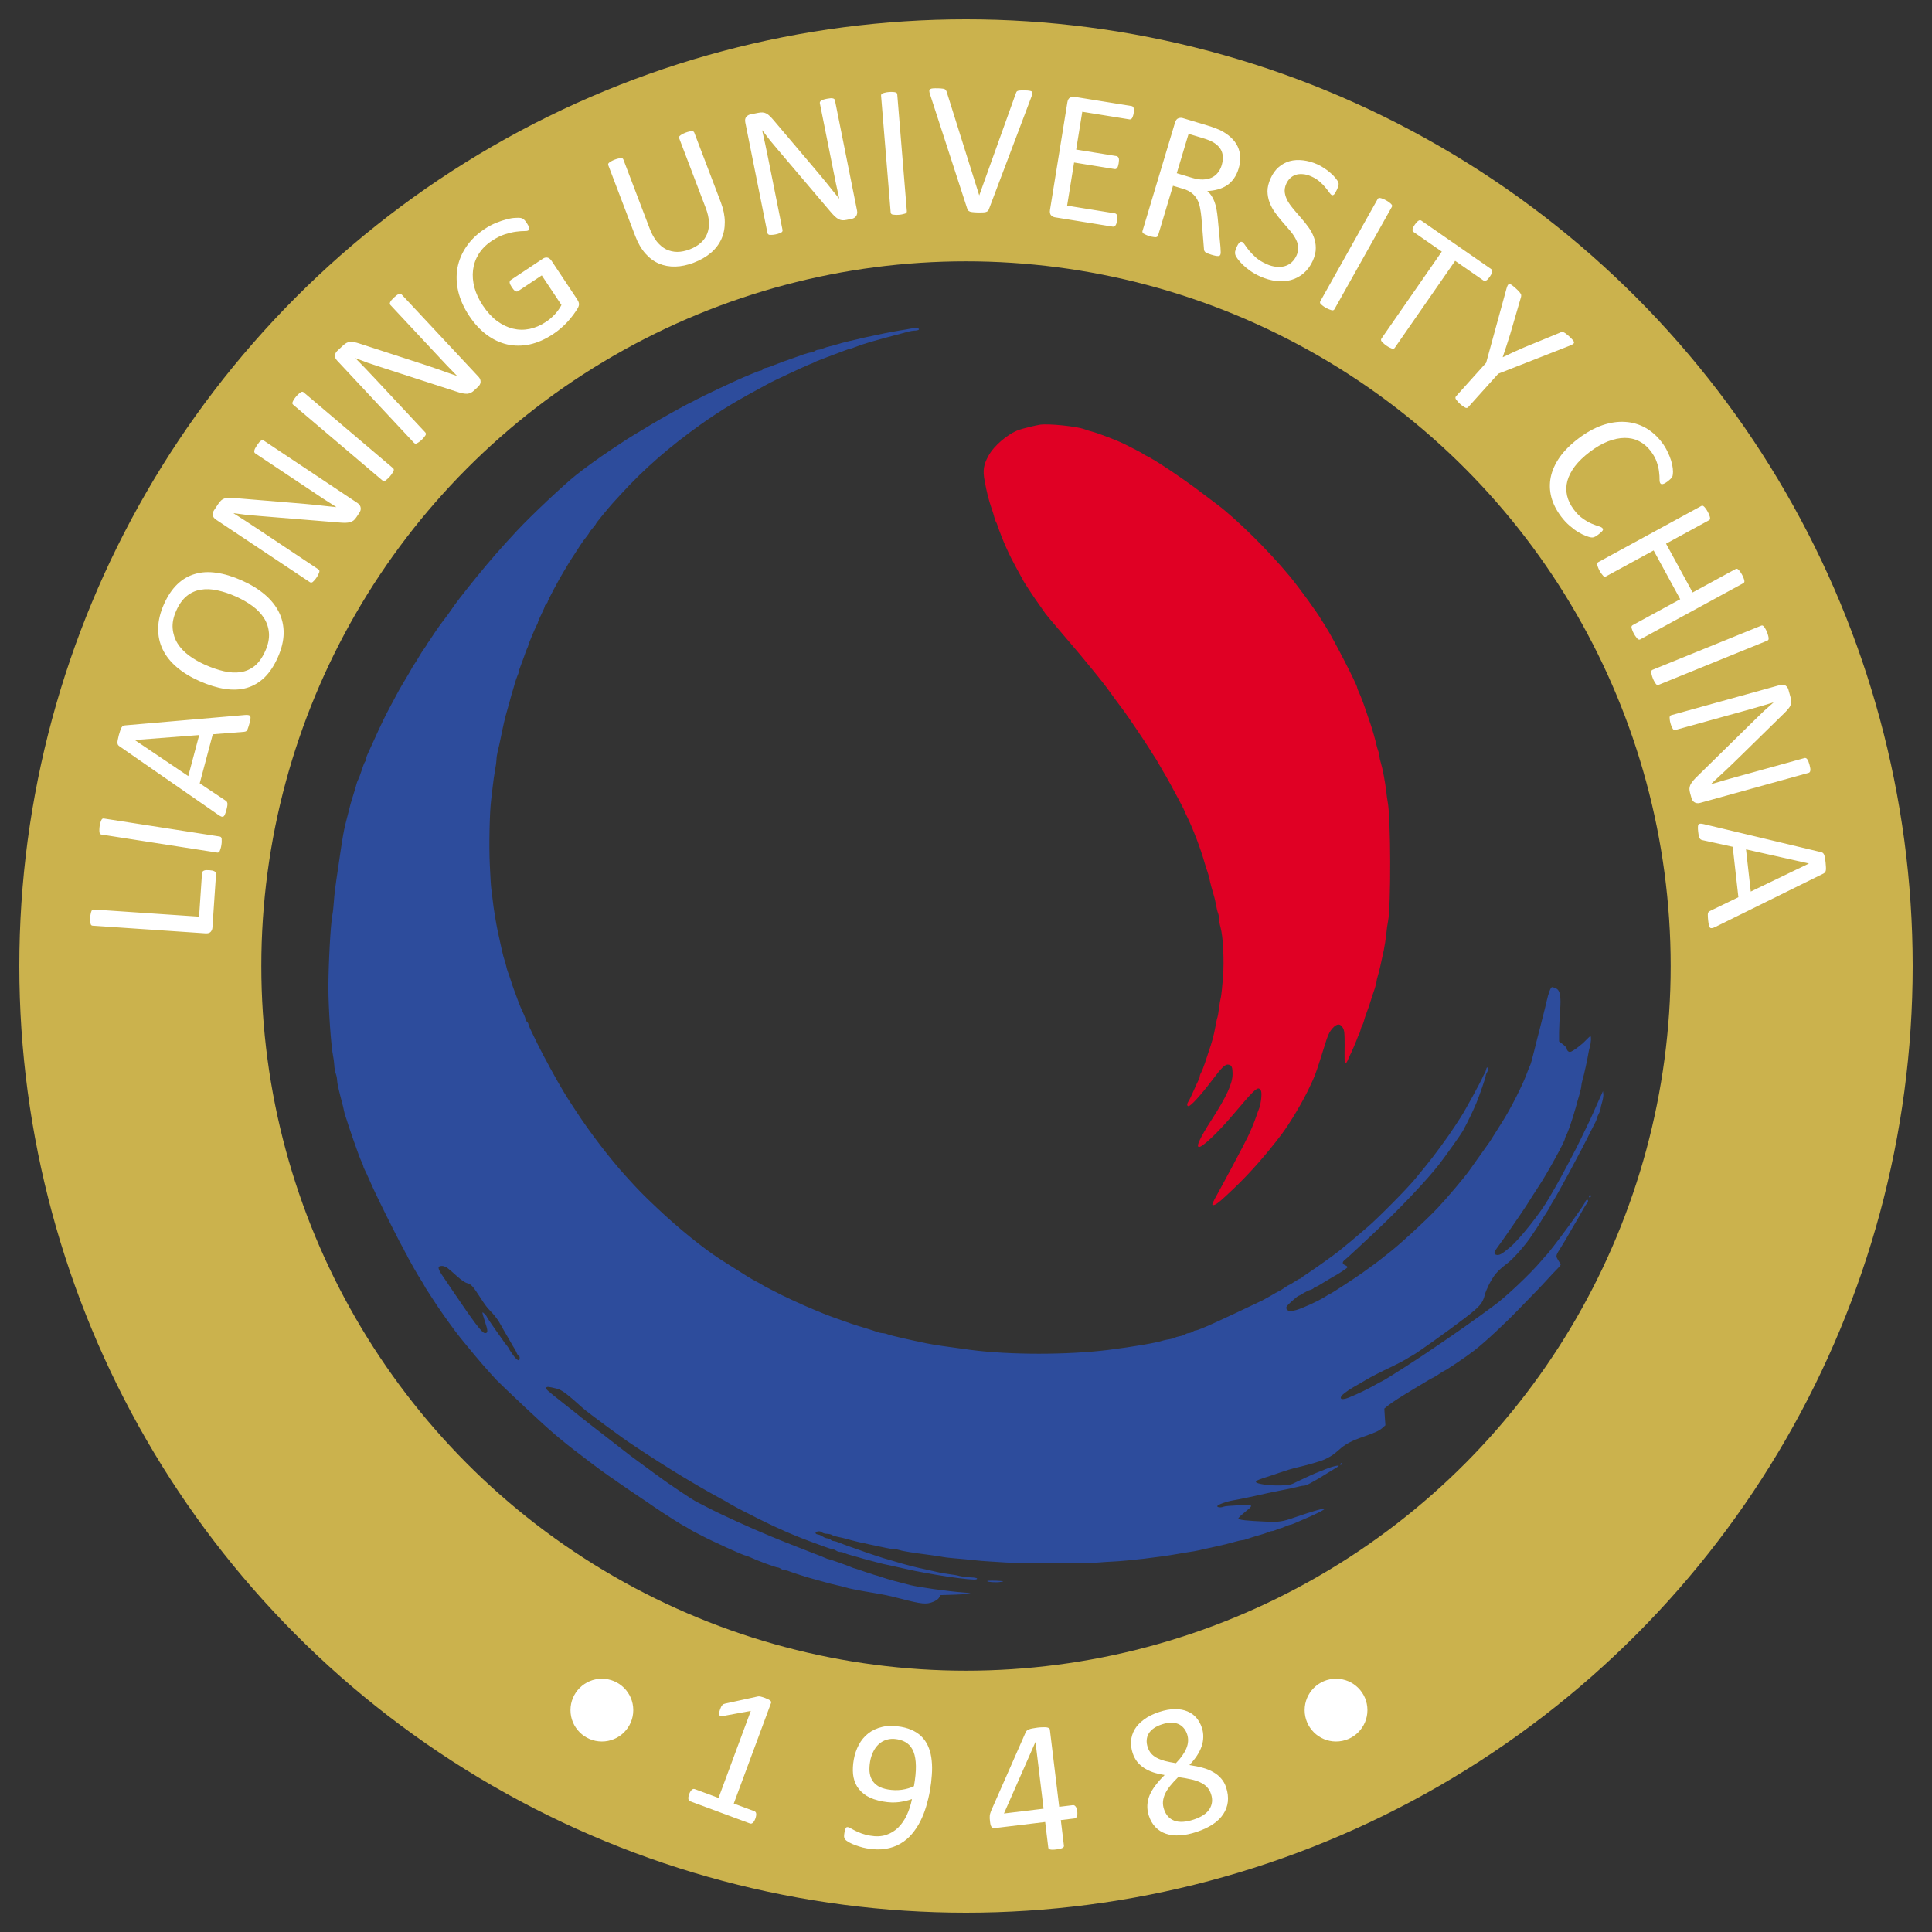 <?xml version="1.0" encoding="UTF-8" standalone="no"?>
<svg
   version="1.0"
   width="1000pt"
   height="1000pt"
   viewBox="0 0 1000 1000"
   preserveAspectRatio="xMidYMid"
   id="svg15"
   sodipodi:docname="LNU.svg"
   inkscape:version="1.4 (86a8ad7, 2024-10-11)"
   xmlns:inkscape="http://www.inkscape.org/namespaces/inkscape"
   xmlns:sodipodi="http://sodipodi.sourceforge.net/DTD/sodipodi-0.dtd"
   xmlns="http://www.w3.org/2000/svg"
   xmlns:svg="http://www.w3.org/2000/svg">
  <rect x="0" y="0" width="1000" height="1000" fill="#333333" stroke="none"/>
  <defs
     id="defs15" />
  <sodipodi:namedview
     id="namedview15"
     pagecolor="#ffffff"
     bordercolor="#000000"
     borderopacity="0.25"
     inkscape:showpageshadow="2"
     inkscape:pageopacity="0.0"
     inkscape:pagecheckerboard="0"
     inkscape:deskcolor="#d1d1d1"
     inkscape:document-units="pt"
     inkscape:zoom="0.2532683"
     inkscape:cx="641.61206"
     inkscape:cy="914.05042"
     inkscape:window-width="1366"
     inkscape:window-height="706"
     inkscape:window-x="-8"
     inkscape:window-y="-8"
     inkscape:window-maximized="1"
     inkscape:current-layer="svg15" />
  <ellipse
     style="display:inline;fill:none;fill-opacity:1;stroke:#cbb24d;stroke-width:125.259;stroke-dasharray:none;stroke-opacity:1"
     id="path16"
     cx="500"
     cy="500"
     rx="427.37"
     ry="427.371"
     sodipodi:insensitive="true" />
  <g
     id="g16"
     style="display:inline"
     transform="matrix(0.05,0,0,-0.047,6.479,972.029)"
     sodipodi:insensitive="true">
    <path
       d="m 9285,17060 c -22,-5 -69,-13 -105,-19 -174,-30 -545,-118 -645,-152 -16,-6 -48,-15 -70,-20 -22,-5 -54,-16 -72,-24 -17,-8 -40,-15 -50,-15 -11,0 -28,-7 -39,-15 -10,-8 -28,-15 -39,-15 -11,0 -44,-10 -75,-21 -30,-12 -71,-27 -90,-34 -84,-30 -186,-70 -247,-97 -23,-10 -48,-18 -56,-18 -8,0 -20,-7 -27,-15 -7,-8 -18,-15 -25,-15 -12,0 -56,-18 -185,-77 -91,-41 -411,-202 -475,-239 -33,-19 -73,-41 -90,-49 -16,-9 -37,-20 -45,-25 -8,-5 -64,-38 -125,-73 -60,-35 -158,-95 -217,-133 -59,-38 -136,-87 -170,-109 -35,-22 -97,-63 -138,-93 -41,-29 -92,-65 -113,-80 -106,-75 -263,-195 -352,-271 -129,-108 -469,-450 -610,-611 -180,-206 -270,-316 -420,-511 -140,-184 -230,-307 -264,-364 -14,-22 -45,-68 -70,-102 -25,-34 -66,-94 -91,-134 -25,-40 -55,-88 -67,-107 -13,-18 -23,-35 -23,-37 0,-2 -13,-23 -29,-47 -16,-24 -40,-63 -53,-88 -13,-25 -36,-64 -51,-87 -15,-24 -27,-45 -27,-47 0,-2 -24,-46 -53,-98 -29,-51 -65,-115 -79,-143 -64,-125 -138,-274 -158,-320 -12,-27 -25,-57 -29,-65 -4,-8 -34,-76 -65,-150 -32,-74 -64,-150 -72,-168 -8,-18 -14,-41 -14,-52 0,-10 -4,-21 -9,-24 -5,-3 -21,-45 -35,-93 -15,-49 -32,-97 -38,-108 -6,-11 -15,-36 -19,-55 -4,-19 -17,-66 -29,-105 -23,-75 -42,-149 -60,-230 -6,-27 -18,-75 -25,-105 -14,-60 -30,-152 -50,-300 -7,-52 -18,-131 -24,-175 -26,-179 -41,-304 -45,-381 -3,-45 -9,-108 -15,-140 -19,-102 -41,-549 -41,-799 0,-232 28,-654 49,-755 5,-25 10,-70 12,-100 1,-30 8,-72 16,-94 7,-21 13,-53 13,-70 0,-29 17,-109 51,-246 7,-25 15,-63 19,-85 4,-22 12,-53 18,-70 6,-16 17,-55 26,-85 14,-49 70,-220 111,-340 9,-25 22,-59 30,-77 8,-17 15,-36 15,-41 0,-6 6,-23 14,-39 15,-31 32,-71 66,-153 12,-30 36,-84 52,-120 16,-36 36,-78 43,-95 63,-139 221,-472 236,-495 5,-8 12,-22 15,-30 3,-8 10,-22 15,-30 5,-8 12,-22 15,-30 3,-8 10,-24 17,-35 6,-11 31,-58 55,-105 25,-47 56,-102 69,-123 13,-21 28,-48 34,-60 5,-12 17,-34 27,-49 9,-14 39,-64 67,-110 48,-81 151,-237 229,-348 33,-46 62,-86 124,-165 115,-150 210,-266 301,-370 19,-22 157,-162 306,-311 243,-243 368,-357 574,-522 36,-29 75,-61 86,-70 54,-45 166,-132 215,-167 30,-22 60,-43 65,-48 29,-22 200,-147 244,-177 27,-19 90,-64 138,-100 95,-69 302,-210 310,-210 2,0 23,-13 46,-28 23,-16 49,-32 57,-36 8,-4 42,-22 75,-41 112,-64 445,-225 465,-225 4,0 21,-6 37,-14 75,-38 272,-116 293,-116 8,0 24,-7 34,-15 11,-8 28,-15 39,-15 10,0 33,-6 50,-14 40,-17 210,-74 257,-86 19,-5 67,-19 105,-31 39,-12 95,-27 125,-34 30,-7 69,-17 85,-23 46,-15 157,-38 295,-62 119,-21 153,-29 280,-63 224,-62 269,-66 338,-37 33,14 57,32 65,49 l 12,26 152,5 c 84,3 155,8 158,12 4,3 -29,9 -72,12 -160,13 -464,58 -548,81 -158,43 -214,59 -245,70 -84,30 -107,37 -135,45 -16,5 -61,21 -100,35 -38,15 -79,29 -90,32 -11,2 -33,11 -50,19 -48,21 -214,84 -224,84 -5,0 -22,6 -38,14 -15,8 -53,24 -83,36 -30,12 -68,27 -85,35 -16,7 -70,30 -120,50 -49,20 -105,43 -122,51 -18,8 -47,21 -65,28 -18,8 -55,24 -83,36 -208,91 -518,241 -660,320 -49,27 -96,53 -104,57 -45,21 -320,218 -445,318 -35,28 -109,86 -166,130 -57,44 -125,98 -150,120 -26,22 -91,76 -145,120 -54,44 -103,85 -109,90 -6,6 -33,28 -61,50 -27,22 -84,69 -126,105 -41,36 -126,108 -189,160 -176,148 -184,156 -175,169 8,14 24,12 111,-11 48,-12 108,-60 268,-214 54,-51 437,-352 516,-404 12,-8 32,-22 44,-31 65,-49 377,-260 481,-325 28,-17 70,-44 95,-60 25,-16 53,-33 62,-39 9,-5 53,-32 98,-60 45,-27 104,-62 131,-77 27,-15 68,-40 91,-55 49,-31 129,-76 173,-99 17,-8 50,-26 75,-40 58,-33 228,-120 260,-134 14,-5 32,-14 40,-19 26,-15 204,-93 285,-124 22,-8 81,-32 130,-51 50,-20 97,-36 106,-36 8,0 24,-7 35,-15 10,-8 29,-15 42,-15 13,0 33,-5 45,-11 11,-7 42,-18 67,-25 25,-7 59,-17 75,-22 17,-6 57,-18 90,-27 33,-9 76,-21 95,-27 34,-11 88,-24 195,-48 28,-6 75,-18 105,-25 250,-62 706,-134 739,-116 20,12 -8,20 -74,22 -27,0 -72,7 -100,14 -27,8 -75,17 -105,20 -30,4 -80,13 -110,20 -30,7 -86,21 -125,30 -127,29 -218,54 -330,90 -27,9 -63,20 -80,25 -16,4 -46,14 -65,21 -19,6 -51,17 -70,24 -40,14 -138,50 -192,71 -21,8 -57,21 -80,30 -24,9 -62,24 -86,35 -23,10 -51,19 -61,19 -10,0 -24,7 -31,15 -7,8 -23,15 -35,15 -12,0 -33,9 -46,19 -14,10 -35,21 -49,23 -33,4 -37,26 -5,34 17,4 32,1 44,-10 10,-9 33,-16 52,-16 19,0 43,-6 54,-14 11,-7 38,-16 60,-20 22,-4 60,-14 85,-21 82,-25 154,-43 255,-65 55,-12 127,-28 161,-36 33,-8 72,-14 86,-14 15,0 39,-5 54,-10 28,-11 136,-29 323,-55 57,-8 112,-17 122,-20 10,-3 64,-10 121,-15 57,-5 141,-13 188,-19 47,-6 128,-13 180,-16 52,-3 127,-8 165,-11 94,-9 873,-9 955,0 36,3 108,9 160,11 155,8 479,49 655,82 44,9 103,19 130,23 28,4 70,12 95,18 25,7 86,21 135,32 102,23 189,46 254,66 25,8 53,14 62,14 10,0 33,6 51,14 18,7 67,24 108,36 41,12 88,28 103,36 16,8 36,14 45,14 9,0 30,7 46,15 15,8 33,15 40,15 6,1 29,9 51,20 22,11 45,19 52,20 6,0 24,6 40,14 15,7 44,20 63,29 138,60 273,132 254,135 -20,3 -150,-38 -299,-93 -139,-52 -171,-57 -305,-51 -206,9 -290,19 -290,35 0,8 28,36 98,97 30,26 39,40 31,45 -18,10 -259,0 -285,-13 -25,-12 -66,-7 -62,7 4,16 97,52 163,63 33,6 89,18 125,26 36,8 88,20 115,26 28,6 75,18 105,25 30,8 105,24 165,36 61,12 130,28 154,35 25,8 56,14 69,14 25,0 84,33 239,135 50,33 99,65 110,72 42,27 -37,12 -119,-23 -45,-20 -96,-41 -113,-48 -29,-12 -175,-85 -233,-115 -38,-21 -190,-25 -292,-9 -114,19 -117,35 -13,71 43,14 123,43 178,63 55,20 118,41 140,46 142,35 282,78 322,99 71,38 82,46 136,96 78,74 127,102 277,158 109,41 148,60 179,89 l 33,31 -6,92 -5,92 42,36 c 41,35 129,95 302,205 48,30 99,63 113,72 15,10 38,23 52,30 14,7 41,24 60,39 19,14 40,28 45,30 28,11 232,157 320,230 110,91 317,296 464,459 52,58 118,130 146,160 29,30 85,93 125,140 40,47 93,107 118,134 38,40 44,51 34,65 -7,9 -20,30 -29,48 -18,35 -16,40 42,138 13,22 33,56 43,75 43,80 97,179 126,230 17,31 42,78 56,105 14,27 31,56 38,63 16,17 16,45 0,40 -7,-3 -15,-13 -18,-24 -11,-39 -357,-541 -410,-594 -3,-3 -23,-27 -45,-55 -110,-139 -369,-400 -487,-490 -50,-38 -109,-85 -132,-103 -46,-37 -301,-228 -336,-252 -12,-8 -61,-44 -110,-80 -193,-142 -544,-382 -585,-401 -11,-5 -33,-18 -50,-28 -85,-52 -202,-113 -292,-151 -89,-38 -113,-6 -40,53 23,19 64,47 90,63 76,46 80,48 125,77 51,33 142,83 277,151 55,28 120,65 145,81 25,17 52,34 60,38 33,15 373,273 545,413 156,128 184,162 207,259 5,22 23,69 40,105 52,109 89,155 189,236 69,55 203,218 264,322 6,9 23,37 39,61 15,24 38,63 50,85 12,23 34,60 50,84 15,24 31,53 37,65 5,12 18,36 28,54 56,91 301,574 395,778 21,44 44,93 52,108 8,16 14,34 14,40 1,7 9,30 20,52 11,22 19,48 20,58 0,11 7,43 16,73 8,29 14,68 12,86 l -4,33 -12,-30 c -7,-16 -17,-39 -22,-50 -10,-23 -39,-91 -65,-155 -17,-43 -56,-130 -95,-215 -10,-22 -29,-62 -41,-90 -32,-74 -214,-440 -259,-520 -21,-38 -50,-91 -64,-117 -83,-157 -301,-449 -401,-540 -89,-80 -118,-97 -150,-84 -23,8 -18,33 16,79 38,52 264,400 304,468 16,28 115,193 126,209 87,140 269,492 269,520 0,6 6,24 14,38 20,39 64,177 100,312 7,30 23,90 35,132 12,43 21,87 21,99 0,12 6,45 14,73 14,48 50,225 60,291 2,17 9,48 15,70 12,44 15,115 5,115 -4,0 -24,-20 -46,-44 -21,-25 -66,-65 -99,-90 -50,-38 -64,-44 -80,-36 -10,6 -19,19 -19,30 0,10 -18,33 -40,50 l -40,32 v 101 c 1,56 5,161 10,232 12,162 1,229 -41,251 -16,8 -34,14 -42,14 -14,0 -38,-67 -57,-160 -9,-42 -21,-97 -49,-210 -6,-25 -15,-65 -21,-90 -6,-25 -18,-74 -27,-110 -8,-36 -21,-90 -28,-120 -27,-116 -38,-156 -45,-171 -5,-9 -21,-52 -36,-95 -41,-122 -171,-393 -249,-522 -5,-10 -35,-59 -65,-110 -30,-52 -60,-101 -65,-110 -9,-14 -122,-183 -215,-322 -55,-82 -230,-302 -323,-407 -115,-132 -409,-419 -517,-506 -41,-34 -77,-64 -80,-67 -7,-8 -84,-68 -182,-143 -77,-59 -334,-237 -343,-237 -2,0 -27,-16 -56,-35 -68,-45 -219,-118 -288,-140 -63,-19 -96,-14 -104,16 -5,17 7,34 56,80 34,33 65,59 69,59 4,0 27,13 50,29 24,16 56,33 70,36 15,4 32,13 39,21 6,8 16,14 21,14 6,0 42,21 81,48 40,26 80,52 89,57 66,37 157,102 158,111 0,6 -11,16 -25,22 -33,15 -32,37 3,64 15,12 142,137 283,278 274,273 564,598 691,774 63,87 225,329 241,361 53,104 105,219 141,310 31,79 96,280 96,297 0,9 8,30 17,47 14,23 15,33 6,42 -9,9 -13,5 -18,-17 -3,-16 -10,-36 -16,-44 -5,-8 -12,-22 -15,-30 -22,-57 -192,-388 -232,-452 -9,-15 -36,-59 -60,-98 -75,-123 -213,-323 -306,-444 -34,-43 -80,-104 -104,-135 -82,-107 -379,-427 -498,-536 -115,-106 -220,-199 -294,-262 -58,-49 -251,-195 -320,-243 -36,-24 -66,-48 -68,-52 -2,-4 -8,-8 -13,-8 -5,0 -32,-16 -59,-35 -27,-19 -53,-35 -56,-35 -3,0 -23,-13 -43,-28 -20,-15 -47,-33 -61,-40 -14,-7 -38,-21 -55,-32 -28,-18 -43,-27 -117,-70 -38,-21 -517,-260 -553,-275 -16,-7 -51,-22 -76,-34 -25,-11 -52,-21 -60,-21 -8,0 -23,-7 -33,-15 -11,-8 -29,-15 -40,-15 -12,0 -29,-7 -39,-15 -11,-7 -36,-17 -58,-20 -21,-4 -41,-11 -44,-15 -3,-5 -27,-12 -53,-16 -26,-4 -57,-11 -70,-15 -65,-25 -309,-69 -567,-104 -424,-56 -1021,-56 -1425,0 -254,36 -383,56 -460,73 -192,42 -370,86 -398,98 -18,8 -44,14 -57,14 -13,0 -39,6 -57,14 -18,7 -69,25 -113,39 -139,45 -164,54 -315,112 -52,20 -108,42 -125,50 -16,8 -52,23 -80,35 -131,57 -343,161 -435,214 -25,14 -52,29 -60,33 -8,3 -33,18 -55,32 -22,14 -51,32 -65,39 -41,21 -116,70 -369,242 -181,124 -438,345 -661,570 -150,151 -178,181 -328,357 -155,182 -365,473 -507,705 -5,9 -25,40 -43,70 -42,68 -44,71 -85,143 -68,118 -211,397 -270,525 -14,30 -41,90 -61,133 -20,42 -36,84 -36,91 0,7 -7,19 -15,26 -8,7 -15,19 -15,27 0,8 -6,29 -14,46 -25,55 -47,110 -68,172 -11,33 -28,83 -38,110 -10,28 -26,77 -35,110 -10,33 -22,71 -28,85 -5,14 -13,43 -17,65 -5,22 -13,54 -19,70 -10,28 -35,143 -66,300 -21,106 -45,260 -55,360 -5,50 -12,104 -14,120 -3,17 -10,134 -15,260 -10,211 -2,593 14,720 3,22 10,87 16,145 6,58 17,141 25,185 8,44 14,95 14,113 0,19 6,61 14,95 8,34 20,89 26,122 37,192 45,229 75,340 7,28 18,70 25,95 6,25 17,68 25,95 8,28 20,70 26,95 7,25 18,59 25,77 8,17 14,37 14,45 0,7 14,51 31,98 17,47 33,94 36,105 3,11 11,34 19,52 8,17 14,35 14,39 0,11 67,181 85,217 8,16 15,33 15,39 0,6 16,44 35,85 19,41 35,80 35,87 0,8 7,19 15,26 8,7 15,18 15,25 0,13 124,261 165,330 13,22 27,47 31,55 7,16 78,134 104,175 8,13 28,45 44,72 16,26 42,64 58,84 15,20 28,40 28,44 0,4 16,26 35,49 19,24 35,46 35,50 0,7 125,169 174,227 17,19 56,64 86,100 240,279 503,523 830,770 209,157 362,255 705,451 40,24 363,184 406,202 24,10 51,22 59,27 8,5 22,12 30,15 8,3 53,21 100,41 47,19 103,42 125,50 22,8 55,21 73,29 18,8 37,14 43,14 6,0 25,7 42,15 37,16 103,40 167,60 116,35 151,45 240,70 52,14 117,33 144,41 26,8 60,14 75,14 36,0 59,15 36,24 -19,7 -35,6 -90,-4 z M 4504,6716 c 17,-13 61,-54 98,-90 42,-40 81,-69 103,-75 42,-11 60,-32 136,-157 61,-100 63,-102 130,-178 25,-28 62,-82 81,-121 20,-38 50,-95 67,-125 17,-30 35,-64 41,-75 9,-19 17,-32 40,-72 6,-10 15,-30 21,-45 6,-16 15,-28 20,-28 5,0 9,-11 9,-25 0,-41 -25,-29 -69,35 -22,33 -41,63 -41,66 0,3 -8,16 -17,29 -20,26 -15,17 -128,189 -47,71 -85,132 -85,135 -1,11 -40,54 -45,49 -3,-3 9,-49 26,-102 32,-102 32,-126 0,-126 -30,0 -111,114 -343,480 -19,30 -58,91 -86,135 -65,100 -67,125 -14,125 14,0 39,-11 56,-24 z"
       fill="#2d4c9c"
       id="path11" />
    <path
       d="m 10635,16004 c -43,-7 -174,-41 -215,-56 -115,-43 -259,-173 -317,-286 -51,-98 -60,-162 -40,-274 22,-128 42,-210 70,-298 14,-41 28,-91 32,-110 4,-19 11,-39 15,-45 4,-5 13,-26 18,-45 13,-45 64,-183 87,-235 9,-22 23,-53 30,-70 18,-43 129,-263 152,-305 41,-71 107,-177 162,-259 31,-46 61,-91 66,-100 6,-9 62,-80 125,-159 235,-293 264,-330 368,-466 59,-77 118,-156 132,-177 38,-56 165,-240 193,-279 30,-42 228,-354 251,-396 9,-16 22,-38 29,-49 29,-46 60,-99 88,-153 16,-31 42,-77 56,-102 32,-57 193,-376 193,-384 0,-3 13,-34 29,-68 64,-140 138,-347 180,-503 12,-44 27,-93 33,-110 5,-16 14,-48 18,-70 7,-40 33,-143 50,-200 5,-16 13,-57 19,-90 5,-33 14,-73 20,-88 6,-16 11,-45 11,-65 0,-20 7,-62 15,-92 27,-103 39,-359 26,-551 -7,-96 -17,-194 -22,-219 -6,-25 -15,-81 -20,-125 -5,-44 -12,-87 -15,-95 -4,-8 -12,-49 -19,-90 -23,-128 -31,-161 -77,-305 -5,-16 -20,-66 -34,-110 -14,-44 -32,-92 -40,-107 -8,-14 -14,-33 -14,-42 0,-9 -4,-24 -10,-34 -5,-9 -28,-62 -51,-117 -22,-55 -47,-110 -55,-122 -18,-28 -18,-53 0,-53 24,0 126,120 239,278 114,161 142,188 181,178 27,-7 36,-30 36,-102 0,-104 -63,-251 -220,-509 -118,-195 -161,-295 -127,-295 37,0 197,161 348,351 208,261 247,303 274,292 9,-3 18,-16 21,-30 9,-33 -4,-146 -20,-186 -7,-18 -21,-57 -30,-87 -22,-70 -61,-169 -94,-240 -41,-89 -234,-474 -306,-612 -57,-109 -64,-128 -48,-128 29,0 65,31 215,183 165,167 339,378 491,592 95,134 233,382 300,540 7,17 21,47 30,69 23,52 51,141 111,346 41,144 56,177 92,220 45,52 79,52 106,0 15,-29 17,-60 17,-185 -2,-199 -1,-205 9,-205 5,0 16,17 24,38 8,20 26,62 40,92 13,30 35,84 48,120 12,36 26,70 30,75 3,6 10,26 14,45 4,19 11,40 16,45 4,6 12,29 18,50 5,22 15,56 22,75 6,19 17,51 24,70 7,19 19,60 28,90 9,30 25,84 37,119 11,36 20,72 20,82 0,9 6,39 14,65 14,49 30,123 62,284 9,47 20,125 25,173 4,49 12,112 18,140 32,166 29,1158 -4,1322 -3,17 -10,66 -14,110 -11,101 -38,255 -57,319 -8,26 -14,59 -14,71 0,13 -5,36 -11,52 -6,15 -14,46 -19,68 -9,47 -44,177 -58,220 -6,17 -27,82 -47,145 -35,112 -53,161 -81,227 -8,17 -14,36 -14,41 0,30 -243,532 -320,662 -22,36 -43,72 -47,80 -48,88 -231,356 -331,485 -223,287 -557,637 -758,796 -17,13 -77,61 -132,106 -192,158 -520,392 -602,429 -8,4 -22,13 -30,19 -8,7 -49,30 -91,53 -42,22 -85,45 -95,51 -62,34 -247,111 -329,136 -33,9 -71,22 -85,28 -85,34 -372,65 -465,51 z"
       fill="#e00024"
       id="path12" />
    <path
       d="m 16320,7504 c 0,-8 5,-12 10,-9 6,3 10,10 10,16 0,5 -4,9 -10,9 -5,0 -10,-7 -10,-16 z"
       fill="#2d4c9c"
       id="path13" />
    <path
       d="m 13745,4560 c -3,-5 -2,-10 4,-10 5,0 13,5 16,10 3,6 2,10 -4,10 -5,0 -13,-4 -16,-10 z"
       fill="#2d4c9c"
       id="path14" />
    <path
       d="m 10090,3269 c 0,-10 95,-17 137,-9 37,7 37,8 8,10 -65,6 -145,6 -145,-1 z"
       fill="#2d4c9c"
       id="path15" />
  </g>
  <path
     id="path17"
     style="display:inline;fill:none;stroke:none;stroke-width:145.409"
     d="M 112.704,500 A 387.296,387.296 0 0 1 500,112.704 387.296,387.296 0 0 1 887.296,500 387.296,387.296 0 0 1 500,887.297 387.296,387.296 0 0 1 112.704,500 Z" />
  <path
     style="font-size:200px;font-family:Calibri;-inkscape-font-specification:Calibri;fill:#ffffff;stroke-width:124.999"
     d="m 108.292,450.393 q 0.974,0.066 1.65,0.209 0.627,0.14 1.097,0.417 0.425,0.225 0.646,0.582 0.175,0.305 0.145,0.744 l -1.885,27.866 q -0.076,1.12 -0.876,2.094 -0.845,0.922 -2.745,0.793 l -58.363,-3.948 q -0.39,-0.026 -0.669,-0.241 -0.279,-0.215 -0.392,-0.712 -0.162,-0.5 -0.203,-1.335 -0.09,-0.838 -0.011,-2.007 0.082,-1.218 0.281,-1.988 0.153,-0.822 0.381,-1.296 0.179,-0.477 0.485,-0.652 0.305,-0.175 0.695,-0.149 l 54.514,3.688 1.529,-22.605 q 0.03,-0.438 0.293,-0.714 0.218,-0.328 0.67,-0.493 0.406,-0.217 1.095,-0.268 0.689,-0.051 1.663,0.015 z m 5.407,-17.403 q 0.386,0.06 0.645,0.298 0.259,0.238 0.377,0.751 0.07,0.505 0.038,1.34 0.025,0.794 -0.163,2.001 -0.18,1.158 -0.453,1.956 -0.224,0.805 -0.444,1.265 -0.268,0.452 -0.588,0.6 -0.32,0.148 -0.706,0.088 l -59.924,-9.323 q -0.386,-0.06 -0.645,-0.298 -0.252,-0.286 -0.322,-0.791 -0.11,-0.561 -0.087,-1.348 -0.017,-0.843 0.156,-1.952 0.188,-1.206 0.453,-1.956 0.224,-0.805 0.492,-1.258 0.22,-0.46 0.539,-0.608 0.32,-0.148 0.705,-0.088 z m 13.189,-62.917 q 1.139,-0.101 1.799,0.075 0.626,0.116 0.856,0.581 0.23,0.465 0.086,1.387 -0.132,0.874 -0.521,2.337 -0.389,1.463 -0.722,2.334 -0.273,0.837 -0.54,1.271 -0.302,0.374 -0.648,0.535 -0.333,0.113 -0.808,0.189 l -16.257,1.282 -6.757,25.386 13.343,8.907 q 0.387,0.255 0.654,0.578 0.22,0.311 0.331,0.846 0.076,0.475 -0.056,1.349 -0.119,0.827 -0.471,2.148 -0.364,1.368 -0.744,2.227 -0.32,0.824 -0.751,1.114 -0.418,0.242 -1.032,0.079 -0.648,-0.223 -1.586,-0.877 L 61.797,386.249 q -0.469,-0.327 -0.724,-0.698 -0.242,-0.418 -0.28,-1.035 -0.025,-0.664 0.166,-1.573 0.157,-0.969 0.534,-2.384 0.402,-1.51 0.76,-2.476 0.311,-0.978 0.663,-1.542 0.352,-0.563 0.817,-0.793 0.418,-0.242 0.987,-0.293 z m -57.059,12.957 -0.013,0.047 27.634,18.623 5.651,-21.233 z m 55.303,-82.603 q 7.003,3.118 11.889,7.271 4.886,4.153 7.386,9.221 2.476,5.004 2.412,10.909 -0.108,5.885 -3.047,12.487 -2.899,6.513 -6.942,10.432 -4.068,3.855 -9.16,5.329 -5.073,1.43 -11.235,0.504 -6.162,-0.926 -13.299,-4.104 -6.825,-3.038 -11.666,-7.171 -4.841,-4.133 -7.252,-9.162 -2.456,-5.049 -2.348,-10.933 0.063,-5.905 3.002,-12.507 2.84,-6.379 6.863,-10.253 4.023,-3.874 9.116,-5.349 5.068,-1.539 11.185,-0.632 6.093,0.842 13.096,3.96 z m -3.059,8.312 q -4.907,-2.184 -9.497,-3.159 -4.615,-1.039 -8.606,-0.357 -4.016,0.617 -7.265,3.233 -3.249,2.616 -5.473,7.612 -2.224,4.996 -1.86,9.22 0.364,4.224 2.533,7.756 2.189,3.487 5.965,6.29 3.751,2.739 8.346,4.785 5.085,2.264 9.745,3.323 4.66,1.059 8.676,0.442 3.972,-0.637 7.201,-3.208 3.204,-2.635 5.468,-7.721 2.244,-5.041 1.9,-9.309 -0.344,-4.269 -2.578,-7.775 -2.278,-3.526 -6.074,-6.285 -3.796,-2.759 -8.48,-4.844 z m 62.959,-48.383 q 0.813,0.541 1.192,1.205 0.406,0.623 0.474,1.313 0.095,0.65 -0.094,1.287 -0.189,0.637 -0.541,1.165 l -1.489,2.235 q -0.704,1.057 -1.448,1.734 -0.758,0.61 -1.814,0.962 -1.07,0.285 -2.573,0.339 -1.476,0.014 -3.629,-0.188 l -40.954,-3.345 q -3.183,-0.243 -6.595,-0.58 -3.426,-0.405 -6.582,-0.865 l -0.054,0.081 q 2.98,1.868 6.055,3.858 3.075,1.99 6.082,3.993 l 31.737,21.143 q 0.284,0.19 0.461,0.542 0.136,0.325 0.027,0.84 -0.122,0.447 -0.474,1.151 -0.284,0.691 -0.934,1.666 -0.65,0.975 -1.205,1.544 -0.487,0.555 -0.853,0.84 -0.406,0.257 -0.758,0.258 -0.393,-0.027 -0.677,-0.216 L 111.863,268.995 q -1.625,-1.083 -1.721,-2.437 -0.095,-1.354 0.609,-2.411 l 2.22,-3.332 q 0.785,-1.178 1.503,-1.815 0.745,-0.677 1.638,-0.962 0.88,-0.352 2.113,-0.353 1.219,-0.068 2.939,0.08 l 31.582,2.617 q 2.898,0.229 5.661,0.486 2.722,0.229 5.349,0.513 2.627,0.284 5.187,0.581 2.546,0.229 5.106,0.526 l 0.027,-0.041 q -3.264,-2.057 -6.746,-4.318 -3.495,-2.328 -6.705,-4.467 l -28.527,-19.004 q -0.284,-0.19 -0.42,-0.514 -0.136,-0.325 -0.054,-0.799 0.068,-0.542 0.392,-1.205 0.352,-0.704 1.029,-1.72 0.596,-0.894 1.11,-1.49 0.514,-0.596 0.961,-0.826 0.406,-0.257 0.758,-0.258 0.352,-3.2e-4 0.637,0.189 z m 18.38,-18.052 q 0.298,0.253 0.395,0.591 0.097,0.338 -0.07,0.837 -0.204,0.467 -0.667,1.163 -0.394,0.69 -1.183,1.621 -0.758,0.894 -1.407,1.432 -0.611,0.57 -1.039,0.847 -0.465,0.246 -0.815,0.205 -0.35,-0.041 -0.648,-0.293 l -46.245,-39.232 q -0.298,-0.253 -0.395,-0.591 -0.066,-0.376 0.139,-0.843 0.199,-0.536 0.629,-1.195 0.425,-0.728 1.152,-1.584 0.79,-0.931 1.407,-1.432 0.611,-0.57 1.076,-0.816 0.428,-0.278 0.777,-0.237 0.35,0.041 0.648,0.293 z m 44.277,-47.272 q 0.667,0.714 0.884,1.446 0.253,0.7 0.16,1.387 -0.057,0.654 -0.387,1.23 -0.331,0.576 -0.794,1.009 l -1.962,1.833 q -0.928,0.867 -1.808,1.355 -0.878,0.419 -1.987,0.52 -1.107,0.032 -2.582,-0.261 -1.44,-0.325 -3.489,-1.017 l -39.091,-12.661 q -3.042,-0.967 -6.286,-2.079 -3.242,-1.181 -6.207,-2.353 l -0.071,0.067 q 2.471,2.502 5.007,5.145 2.536,2.643 5.002,5.283 l 26.033,27.866 q 0.233,0.25 0.324,0.633 0.057,0.347 -0.166,0.823 -0.221,0.407 -0.725,1.012 -0.435,0.607 -1.292,1.407 -0.856,0.8 -1.527,1.226 -0.602,0.429 -1.023,0.622 -0.454,0.157 -0.797,0.076 -0.376,-0.116 -0.609,-0.366 l -39.8,-42.602 q -1.333,-1.427 -1.115,-2.767 0.218,-1.34 1.146,-2.207 l 2.926,-2.733 q 1.035,-0.967 1.879,-1.422 0.88,-0.488 1.815,-0.56 0.938,-0.141 2.137,0.142 1.202,0.214 2.842,0.753 l 30.137,9.8 q 2.768,0.889 5.398,1.773 2.597,0.848 5.089,1.728 2.492,0.879 4.915,1.756 2.425,0.808 4.848,1.685 l 0.036,-0.033 q -2.705,-2.752 -5.574,-5.752 -2.867,-3.069 -5.5,-5.887 l -23.4,-25.048 q -0.233,-0.25 -0.291,-0.597 -0.057,-0.347 0.131,-0.79 0.19,-0.512 0.659,-1.083 0.504,-0.605 1.396,-1.438 0.785,-0.733 1.423,-1.195 0.638,-0.462 1.125,-0.584 0.454,-0.157 0.797,-0.076 0.343,0.081 0.576,0.331 z m 24.957,-79.627 q 0.514,0.773 0.838,1.437 0.297,0.623 0.405,1.138 0.081,0.474 -0.055,0.799 -0.136,0.325 -0.421,0.514 -0.488,0.324 -2.14,0.309 -1.652,-0.016 -4.185,0.319 -2.533,0.335 -5.73,1.346 -3.157,0.984 -6.817,3.417 -4.351,2.892 -6.754,6.775 -2.402,3.883 -2.937,8.284 -0.534,4.401 0.732,9.129 1.307,4.701 4.307,9.215 3.352,5.042 7.329,8.027 4.018,2.958 8.283,3.993 4.264,1.035 8.599,0.147 4.376,-0.915 8.483,-3.645 2.44,-1.622 4.542,-3.84 2.116,-2.286 3.487,-4.898 l -10.19,-15.331 -12.199,8.109 q -0.691,0.459 -1.517,0.011 -0.785,-0.475 -1.758,-1.939 -0.514,-0.773 -0.784,-1.355 -0.297,-0.623 -0.351,-1.057 -0.04,-0.501 0.096,-0.826 0.136,-0.325 0.502,-0.568 l 16.713,-11.109 q 0.447,-0.297 1.003,-0.432 0.555,-0.135 1.138,-0.053 0.582,0.082 1.164,0.516 0.582,0.434 1.068,1.166 l 13.325,20.048 q 0.703,1.057 0.85,2.073 0.148,1.016 -0.626,2.41 -0.801,1.353 -2.212,3.288 -1.411,1.935 -3.079,3.747 -1.668,1.812 -3.539,3.408 -1.871,1.595 -3.864,2.92 -6.1,4.054 -12.142,5.373 -6.069,1.278 -11.728,-0.003 -5.618,-1.308 -10.61,-5.025 -4.992,-3.718 -8.992,-9.736 -4.162,-6.262 -5.67,-12.589 -1.467,-6.353 -0.43,-12.202 1.078,-5.876 4.579,-11.017 3.515,-5.209 9.37,-9.101 3.009,-2 6.004,-3.228 2.995,-1.228 5.514,-1.848 2.533,-0.687 4.484,-0.752 1.964,-0.133 2.844,0.045 0.88,0.177 1.543,0.733 0.663,0.556 1.528,1.857 z m 100.44,-10.747 q 2.051,5.384 2.071,10.236 0.048,4.789 -1.76,8.822 -1.808,4.033 -5.432,7.138 -3.624,3.105 -8.963,5.139 -4.882,1.86 -9.437,1.975 -4.554,0.115 -8.472,-1.528 -3.935,-1.688 -7.068,-5.25 -3.133,-3.561 -5.202,-8.991 L 314.865,85.56 q -0.139,-0.365 -0.061,-0.708 0.078,-0.343 0.482,-0.654 0.387,-0.356 1.082,-0.726 0.678,-0.415 1.864,-0.867 1.095,-0.417 1.923,-0.576 0.81,-0.204 1.291,-0.178 0.508,-0.037 0.795,0.167 0.287,0.204 0.426,0.569 l 13.593,35.682 q 1.564,4.107 3.733,6.781 2.168,2.675 4.821,4.015 2.681,1.278 5.728,1.319 3.075,-0.022 6.405,-1.291 3.422,-1.304 5.686,-3.316 2.31,-2.029 3.37,-4.732 1.106,-2.72 0.934,-6.051 -0.126,-3.348 -1.638,-7.318 L 351.551,71.585 q -0.139,-0.365 -0.061,-0.708 0.078,-0.343 0.482,-0.654 0.387,-0.356 1.082,-0.726 0.724,-0.432 1.864,-0.867 1.095,-0.417 1.877,-0.558 0.81,-0.204 1.291,-0.178 0.508,-0.037 0.795,0.167 0.332,0.187 0.471,0.552 z m 70.534,4.383 q 0.192,0.958 -0.009,1.695 -0.153,0.728 -0.593,1.264 -0.392,0.527 -0.976,0.843 -0.584,0.316 -1.206,0.441 l -2.633,0.528 q -1.245,0.249 -2.25,0.202 -0.967,-0.105 -1.963,-0.602 -0.958,-0.555 -2.059,-1.579 -1.054,-1.034 -2.433,-2.699 L 402.899,77.812 q -2.079,-2.422 -4.254,-5.074 -2.137,-2.709 -4.043,-5.265 l -0.096,0.019 q 0.787,3.428 1.554,7.009 0.768,3.581 1.478,7.124 l 7.494,37.391 q 0.067,0.335 -0.057,0.709 -0.134,0.326 -0.574,0.613 -0.402,0.23 -1.149,0.479 -0.689,0.288 -1.838,0.518 -1.149,0.23 -1.944,0.24 -0.737,0.048 -1.197,-0.009 -0.469,-0.105 -0.718,-0.354 -0.259,-0.297 -0.326,-0.632 L 385.771,63.417 q -0.384,-1.915 0.506,-2.94 0.89,-1.025 2.135,-1.274 l 3.926,-0.787 q 1.388,-0.278 2.346,-0.221 1.006,0.047 1.839,0.478 0.872,0.373 1.743,1.244 0.91,0.814 2.021,2.135 l 20.483,24.181 q 1.887,2.211 3.66,4.346 1.763,2.087 3.42,4.145 1.658,2.058 3.257,4.078 1.638,1.962 3.238,3.982 l 0.048,-0.01 q -0.854,-3.763 -1.717,-7.823 -0.825,-4.117 -1.583,-7.9 l -6.736,-33.609 q -0.067,-0.335 0.067,-0.661 0.134,-0.326 0.526,-0.604 0.431,-0.335 1.13,-0.575 0.747,-0.249 1.944,-0.489 1.053,-0.211 1.838,-0.269 0.785,-0.058 1.264,0.095 0.469,0.105 0.718,0.354 0.249,0.249 0.316,0.584 z m 25.761,0.23 q 0.032,0.389 -0.139,0.697 -0.171,0.308 -0.641,0.543 -0.475,0.186 -1.294,0.351 -0.767,0.21 -1.983,0.31 -1.168,0.096 -2.007,0.018 -0.835,-0.029 -1.334,-0.135 -0.503,-0.155 -0.721,-0.431 -0.219,-0.276 -0.251,-0.665 l -4.964,-60.441 q -0.032,-0.389 0.139,-0.697 0.219,-0.312 0.694,-0.498 0.519,-0.239 1.29,-0.4 0.815,-0.214 1.935,-0.306 1.217,-0.1 2.007,-0.018 0.835,0.029 1.338,0.184 0.499,0.106 0.717,0.382 0.219,0.276 0.251,0.665 z m 42.449,-0.912 q -0.208,0.532 -0.558,0.866 -0.35,0.334 -0.989,0.514 -0.59,0.181 -1.568,0.207 -0.93,0.075 -2.345,0.042 -1.074,-0.026 -1.903,-0.094 -0.781,-0.019 -1.364,-0.13 -0.583,-0.112 -1.02,-0.22 -0.387,-0.156 -0.675,-0.358 -0.288,-0.202 -0.478,-0.451 -0.14,-0.296 -0.277,-0.69 L 481.403,48.878 q -0.365,-1.083 -0.399,-1.719 0.016,-0.683 0.464,-1.015 0.447,-0.331 1.426,-0.406 0.979,-0.074 2.638,-0.035 1.367,0.033 2.145,0.149 0.829,0.069 1.263,0.274 0.435,0.206 0.622,0.552 0.237,0.299 0.421,0.792 l 16.843,53.591 0.049,9.7e-4 18.887,-52.641 q 0.159,-0.533 0.363,-0.871 0.203,-0.337 0.696,-0.521 0.493,-0.184 1.373,-0.211 0.881,-0.077 2.345,-0.042 1.513,0.036 2.388,0.203 0.876,0.119 1.161,0.467 0.334,0.35 0.22,1.031 -0.064,0.633 -0.48,1.698 z m 66.369,5.806 q -0.14,0.868 -0.346,1.527 -0.198,0.611 -0.509,1.006 -0.311,0.395 -0.68,0.533 -0.32,0.146 -0.706,0.084 l -29.934,-4.835 q -1.109,-0.179 -2.004,-1.066 -0.84,-0.927 -0.536,-2.807 l 8.984,-55.627 q 0.304,-1.88 1.384,-2.447 1.137,-0.608 2.246,-0.429 l 29.597,4.78 q 0.386,0.062 0.644,0.302 0.306,0.247 0.429,0.712 0.123,0.465 0.11,1.155 0.043,0.65 -0.112,1.614 -0.14,0.868 -0.394,1.519 -0.198,0.611 -0.461,1.014 -0.255,0.354 -0.624,0.493 -0.32,0.146 -0.706,0.084 l -24.391,-3.939 -3.161,19.571 20.92,3.379 q 0.386,0.062 0.636,0.35 0.306,0.247 0.437,0.664 0.179,0.425 0.166,1.115 -0.014,0.69 -0.161,1.606 -0.14,0.868 -0.338,1.479 -0.198,0.611 -0.501,0.958 -0.255,0.354 -0.624,0.493 -0.313,0.098 -0.698,0.036 l -20.92,-3.379 -3.605,22.318 24.728,3.994 q 0.386,0.062 0.644,0.302 0.306,0.247 0.477,0.72 0.179,0.425 0.166,1.115 -0.005,0.642 -0.16,1.606 z m 53.525,17.458 q -0.112,0.374 -0.337,0.613 -0.224,0.239 -0.748,0.285 -0.524,0.047 -1.394,-0.112 -0.87,-0.159 -2.273,-0.58 -1.216,-0.365 -1.983,-0.697 -0.72,-0.318 -1.132,-0.646 -0.398,-0.374 -0.566,-0.833 -0.122,-0.444 -0.14,-1.062 l -1.285,-15.934 q -0.252,-2.727 -0.724,-5.06 -0.411,-2.367 -1.426,-4.251 -1.001,-1.932 -2.726,-3.316 -1.712,-1.431 -4.471,-2.259 l -5.378,-1.614 -7.734,25.769 q -0.112,0.374 -0.43,0.585 -0.271,0.224 -0.795,0.271 -0.463,0.014 -1.286,-0.131 -0.79,-0.084 -1.96,-0.435 -1.169,-0.351 -1.922,-0.73 -0.72,-0.318 -1.146,-0.599 -0.412,-0.327 -0.514,-0.664 -0.103,-0.337 0.009,-0.711 l 16.814,-56.027 q 0.547,-1.824 1.693,-2.245 1.207,-0.454 2.282,-0.131 l 12.861,3.86 q 2.292,0.688 3.746,1.277 1.515,0.557 2.689,1.062 3.325,1.661 5.598,3.77 2.32,2.124 3.54,4.682 1.22,2.558 1.323,5.444 0.163,2.853 -0.777,5.986 -0.912,3.04 -2.484,5.219 -1.511,2.147 -3.616,3.554 -2.091,1.361 -4.649,2.071 -2.558,0.711 -5.505,0.846 1.3,1.104 2.207,2.498 0.921,1.347 1.529,3.059 0.655,1.726 1.042,3.83 0.388,2.105 0.636,4.677 l 1.425,14.957 q 0.149,1.88 0.126,2.638 -0.009,0.711 -0.122,1.085 z m 0.646,-46.147 q 1.067,-3.554 0.206,-6.463 -0.846,-2.956 -4.265,-5.154 -1.071,-0.678 -2.525,-1.268 -1.408,-0.575 -3.793,-1.291 l -6.781,-2.035 -6.119,20.391 7.857,2.358 q 3.18,0.954 5.696,0.894 2.577,-0.093 4.527,-0.986 1.964,-0.94 3.227,-2.6 1.31,-1.646 1.969,-3.844 z m 47.196,49.343 q -1.809,4.059 -4.737,6.549 -2.883,2.511 -6.553,3.548 -3.605,1.013 -7.715,0.517 -4.065,-0.475 -8.213,-2.324 -2.899,-1.292 -5.178,-2.896 -2.234,-1.584 -3.879,-3.172 -1.6,-1.568 -2.6,-2.923 -0.956,-1.335 -1.252,-2.108 -0.252,-0.754 -0.162,-1.676 0.155,-0.947 0.771,-2.329 0.437,-0.981 0.805,-1.566 0.387,-0.629 0.745,-0.951 0.357,-0.322 0.685,-0.336 0.347,-0.059 0.704,0.1 0.624,0.278 1.401,1.533 0.822,1.275 2.208,2.962 1.386,1.687 3.526,3.603 2.204,1.891 5.505,3.362 2.498,1.113 4.847,1.359 2.394,0.265 4.403,-0.283 2.073,-0.573 3.671,-1.999 1.598,-1.426 2.612,-3.701 1.093,-2.453 0.754,-4.689 -0.34,-2.236 -1.592,-4.345 -1.232,-2.153 -3.119,-4.277 -1.822,-2.149 -3.778,-4.357 -1.936,-2.253 -3.639,-4.669 -1.703,-2.416 -2.697,-5.104 -0.994,-2.688 -1.04,-5.703 0.018,-3.039 1.588,-6.562 1.61,-3.613 4.156,-5.846 2.61,-2.258 5.784,-3.142 3.218,-0.864 6.867,-0.414 3.713,0.425 7.459,2.095 1.918,0.855 3.676,2.066 1.823,1.187 3.26,2.522 1.501,1.31 2.521,2.62 1.04,1.265 1.242,1.89 0.267,0.6 0.282,0.927 0.034,0.283 -0.055,0.724 -0.07,0.397 -0.264,0.952 -0.194,0.555 -0.572,1.402 -0.358,0.803 -0.725,1.387 -0.323,0.604 -0.655,0.991 -0.313,0.342 -0.68,0.445 -0.303,0.079 -0.615,-0.06 -0.491,-0.219 -1.283,-1.32 -0.748,-1.082 -1.926,-2.516 -1.159,-1.479 -2.976,-3.037 -1.753,-1.583 -4.34,-2.736 -2.408,-1.073 -4.49,-1.2 -2.062,-0.171 -3.699,0.383 -1.637,0.554 -2.872,1.767 -1.236,1.213 -1.971,2.864 -1.073,2.408 -0.734,4.645 0.34,2.236 1.572,4.389 1.277,2.173 3.144,4.341 1.867,2.168 3.803,4.421 1.956,2.208 3.704,4.644 1.767,2.391 2.761,5.08 1.058,2.663 1.04,5.703 0.046,3.014 -1.484,6.448 z m 11.165,25.206 q -0.191,0.341 -0.505,0.501 -0.314,0.16 -0.835,0.091 -0.498,-0.111 -1.269,-0.432 -0.753,-0.254 -1.818,-0.851 -1.022,-0.573 -1.674,-1.107 -0.676,-0.491 -1.03,-0.858 -0.33,-0.409 -0.357,-0.76 -0.027,-0.351 0.164,-0.692 l 29.664,-52.894 q 0.191,-0.341 0.505,-0.501 0.356,-0.136 0.854,-0.025 0.564,0.092 1.293,0.389 0.796,0.278 1.775,0.828 1.065,0.597 1.674,1.107 0.676,0.491 1.007,0.9 0.354,0.367 0.381,0.718 0.027,0.351 -0.164,0.692 z m 80.419,-16.829 q -0.529,0.762 -0.999,1.268 -0.47,0.506 -0.921,0.728 -0.383,0.21 -0.775,0.175 -0.352,-0.007 -0.673,-0.229 l -14.603,-10.132 -31.23,45.012 q -0.223,0.321 -0.55,0.45 -0.327,0.129 -0.84,0.011 -0.485,-0.158 -1.222,-0.551 -0.725,-0.325 -1.728,-1.021 -0.963,-0.668 -1.561,-1.262 -0.626,-0.553 -0.944,-0.952 -0.29,-0.439 -0.283,-0.791 0.005,-0.352 0.229,-0.673 l 31.23,-45.012 -14.603,-10.132 q -0.321,-0.223 -0.49,-0.578 -0.129,-0.327 -0.067,-0.76 0.09,-0.472 0.359,-1.118 0.309,-0.617 0.838,-1.38 0.529,-0.762 0.999,-1.268 0.538,-0.518 0.949,-0.768 0.411,-0.25 0.763,-0.243 0.392,0.034 0.713,0.257 l 36.106,25.051 q 0.321,0.223 0.45,0.55 0.169,0.355 0.079,0.828 -0.05,0.5 -0.387,1.158 -0.309,0.617 -0.838,1.38 z m 4.357,50.238 -15.573,17.319 q -0.261,0.29 -0.602,0.378 -0.341,0.087 -0.835,-0.094 -0.461,-0.218 -1.144,-0.7 -0.715,-0.446 -1.587,-1.23 -0.908,-0.816 -1.427,-1.48 -0.516,-0.595 -0.817,-1.063 -0.232,-0.472 -0.182,-0.82 0.051,-0.348 0.312,-0.639 l 15.573,-17.319 10.545,-38.454 q 0.352,-1.194 0.667,-1.764 0.352,-0.537 0.834,-0.563 0.519,0.007 1.274,0.555 0.791,0.58 1.99,1.658 1.089,0.979 1.678,1.64 0.625,0.693 0.893,1.197 0.301,0.468 0.254,0.885 0.022,0.414 -0.123,0.94 l -5.646,19.351 q -0.823,2.741 -1.809,5.663 -0.986,2.922 -1.968,5.913 l 0.073,0.065 q 2.696,-1.319 5.396,-2.568 2.769,-1.253 5.472,-2.434 l 18.746,-7.702 q 0.435,-0.265 0.845,-0.356 0.446,-0.058 0.871,0.127 0.494,0.181 1.176,0.664 0.683,0.482 1.627,1.331 1.307,1.175 1.935,1.937 0.697,0.758 0.759,1.274 0.062,0.515 -0.471,0.889 -0.497,0.407 -1.615,0.846 z m 51.782,83.258 q -0.623,0.472 -1.119,0.787 -0.496,0.315 -0.935,0.463 -0.409,0.188 -0.8,0.238 -0.39,0.051 -1.074,-0.044 -0.684,-0.094 -2.445,-0.721 -1.722,-0.656 -3.916,-1.934 -2.125,-1.269 -4.459,-3.299 -2.343,-1.961 -4.496,-4.803 -3.715,-4.904 -5.088,-10.112 -1.343,-5.169 -0.274,-10.389 1.098,-5.181 4.619,-10.237 3.589,-5.047 9.7,-9.676 6.266,-4.747 12.379,-6.866 6.142,-2.08 11.74,-1.726 5.636,0.325 10.493,3.016 4.886,2.731 8.631,7.674 1.651,2.18 2.786,4.567 1.173,2.358 1.877,4.581 0.704,2.223 0.919,4.205 0.215,1.981 0.053,2.9 -0.093,0.928 -0.248,1.29 -0.155,0.362 -0.485,0.735 -0.262,0.382 -0.738,0.804 -0.447,0.461 -1.148,0.992 -0.778,0.59 -1.382,0.925 -0.604,0.335 -1.111,0.474 -0.468,0.11 -0.84,0.024 -0.303,-0.077 -0.539,-0.388 -0.413,-0.545 -0.41,-2.078 0.041,-1.563 -0.243,-3.798 -0.216,-2.226 -1.157,-5.004 -0.873,-2.769 -3.202,-5.844 -2.536,-3.347 -5.991,-5.079 -3.387,-1.722 -7.469,-1.693 -4.082,0.029 -8.683,1.799 -4.533,1.78 -9.359,5.436 -4.787,3.627 -7.718,7.439 -2.863,3.822 -3.909,7.617 -0.978,3.804 -0.14,7.579 0.877,3.746 3.56,7.288 2.27,2.997 4.69,4.655 2.45,1.697 4.524,2.576 2.143,0.888 3.649,1.34 1.506,0.452 1.948,1.036 0.206,0.272 0.237,0.556 0.03,0.283 -0.231,0.665 -0.223,0.353 -0.777,0.834 -0.525,0.52 -1.42,1.198 z m 21.781,54.209 q -0.343,0.187 -0.694,0.156 -0.351,-0.031 -0.756,-0.367 -0.362,-0.359 -0.845,-1.041 -0.503,-0.616 -1.063,-1.645 -0.608,-1.115 -0.853,-1.871 -0.288,-0.733 -0.393,-1.232 -0.062,-0.522 0.102,-0.834 0.164,-0.312 0.507,-0.499 l 24.609,-13.413 -13.764,-25.253 -24.609,13.413 q -0.343,0.187 -0.694,0.156 -0.351,-0.031 -0.756,-0.367 -0.362,-0.359 -0.845,-1.041 -0.503,-0.616 -1.087,-1.688 -0.561,-1.029 -0.829,-1.828 -0.312,-0.776 -0.417,-1.274 -0.062,-0.522 0.102,-0.834 0.164,-0.312 0.507,-0.499 l 53.249,-29.023 q 0.343,-0.187 0.694,-0.156 0.351,0.031 0.713,0.39 0.405,0.335 0.888,1.017 0.526,0.659 1.087,1.688 0.584,1.072 0.829,1.828 0.311,0.776 0.374,1.298 0.105,0.499 -0.059,0.811 -0.164,0.312 -0.507,0.499 l -22.209,12.104 13.764,25.253 22.209,-12.104 q 0.343,-0.187 0.694,-0.156 0.351,0.031 0.713,0.39 0.405,0.335 0.865,0.975 0.502,0.616 1.11,1.731 0.561,1.029 0.806,1.785 0.311,0.776 0.374,1.298 0.105,0.499 -0.059,0.811 -0.164,0.312 -0.507,0.499 z m 9.479,23.555 q -0.362,0.147 -0.707,0.076 -0.345,-0.071 -0.71,-0.449 -0.32,-0.397 -0.723,-1.129 -0.43,-0.669 -0.889,-1.799 -0.441,-1.086 -0.618,-1.91 -0.222,-0.806 -0.27,-1.313 -0.005,-0.526 0.195,-0.817 0.198,-0.291 0.56,-0.438 l 56.181,-22.835 q 0.362,-0.147 0.707,-0.076 0.363,0.116 0.683,0.513 0.383,0.424 0.768,1.111 0.448,0.714 0.871,1.754 0.46,1.131 0.618,1.91 0.222,0.806 0.225,1.332 0.048,0.507 -0.15,0.799 -0.198,0.291 -0.56,0.438 z m 21.41,61.129 q -0.941,0.261 -1.691,0.114 -0.737,-0.1 -1.304,-0.5 -0.554,-0.353 -0.911,-0.913 -0.358,-0.56 -0.527,-1.171 l -0.717,-2.588 q -0.339,-1.223 -0.364,-2.23 0.035,-0.972 0.459,-2.002 0.484,-0.995 1.426,-2.168 0.955,-1.126 2.516,-2.622 l 29.316,-28.792 q 2.265,-2.249 4.753,-4.61 2.548,-2.327 4.959,-4.413 l -0.026,-0.094 q -3.362,1.033 -6.878,2.057 -3.516,1.025 -6.998,1.989 l -36.751,10.179 q -0.329,0.091 -0.711,-0.006 -0.334,-0.11 -0.653,-0.528 -0.259,-0.384 -0.561,-1.111 -0.337,-0.667 -0.649,-1.796 -0.313,-1.129 -0.38,-1.921 -0.101,-0.732 -0.077,-1.195 0.071,-0.476 0.301,-0.742 0.277,-0.279 0.607,-0.371 l 56.186,-15.562 q 1.882,-0.521 2.969,0.292 1.087,0.814 1.426,2.037 l 1.069,3.859 q 0.378,1.365 0.39,2.324 0.025,1.006 -0.344,1.869 -0.309,0.896 -1.115,1.829 -0.746,0.967 -1.983,2.171 l -22.636,22.179 q -2.069,2.042 -4.07,3.965 -1.954,1.909 -3.887,3.711 -1.933,1.802 -3.832,3.544 -1.839,1.776 -3.738,3.518 l 0.013,0.047 q 3.691,-1.124 7.678,-2.279 4.047,-1.121 7.764,-2.15 l 33.034,-9.149 q 0.329,-0.091 0.664,0.019 0.334,0.11 0.64,0.481 0.366,0.405 0.655,1.085 0.303,0.727 0.628,1.903 0.287,1.035 0.401,1.814 0.114,0.779 -0.005,1.268 -0.071,0.476 -0.301,0.742 -0.23,0.266 -0.56,0.358 z m 7.861,64.224 q -1.024,0.508 -1.703,0.585 -0.625,0.12 -1.009,-0.23 -0.383,-0.35 -0.584,-1.261 -0.195,-0.862 -0.365,-2.367 -0.169,-1.504 -0.176,-2.437 -0.05,-0.879 0.041,-1.38 0.145,-0.459 0.409,-0.734 0.269,-0.227 0.684,-0.47 l 14.678,-7.107 -2.94,-26.105 -15.669,-3.444 q -0.453,-0.096 -0.82,-0.301 -0.318,-0.21 -0.616,-0.668 -0.243,-0.415 -0.439,-1.277 -0.19,-0.814 -0.343,-2.173 -0.159,-1.407 -0.117,-2.345 0,-0.884 0.295,-1.311 0.301,-0.378 0.932,-0.449 0.685,-0.028 1.796,0.24 l 60.695,14.489 q 0.556,0.134 0.928,0.387 0.378,0.301 0.638,0.862 0.265,0.609 0.417,1.525 0.206,0.96 0.37,2.415 0.175,1.553 0.193,2.583 0.066,1.024 -0.057,1.677 -0.123,0.653 -0.473,1.036 -0.301,0.378 -0.813,0.632 z m 48.437,-32.825 -0.005,-0.049 -32.515,-7.295 2.459,21.835 z"
     id="text17"
     aria-label="LIAONING UNIVERSITY CHINA" />
  <ellipse
     style="fill:#ffffff;fill-opacity:1;stroke:none;stroke-width:166.893;stroke-dasharray:none;stroke-opacity:1"
     id="path18"
     cx="311.532"
     cy="885.155"
     rx="16.25"
     ry="16.25" />
  <ellipse
     style="fill:#ffffff;fill-opacity:1;stroke:none;stroke-width:166.893;stroke-dasharray:none;stroke-opacity:1"
     id="path18-0"
     cx="691.532"
     cy="885.155"
     rx="16.25"
     ry="16.25" />
  <path
     d="m 390.966,941.317 q -0.322,0.87 -0.68,1.414 -0.358,0.544 -0.723,0.826 -0.365,0.281 -0.753,0.346 -0.326,0.036 -0.646,-0.083 l -30.95,-11.473 q -0.32,-0.119 -0.544,-0.358 -0.207,-0.285 -0.346,-0.753 -0.093,-0.451 -0.009,-1.097 0.083,-0.646 0.406,-1.516 0.305,-0.824 0.663,-1.368 0.358,-0.544 0.677,-0.843 0.382,-0.327 0.724,-0.409 0.405,-0.11 0.772,0.025 l 12.362,4.582 16.7,-45.051 -13.975,2.579 q -1.04,0.135 -1.623,0.024 -0.538,-0.095 -0.756,-0.489 -0.202,-0.439 -0.085,-1.177 0.163,-0.721 0.553,-1.774 0.289,-0.778 0.538,-1.311 0.295,-0.515 0.568,-0.831 0.273,-0.315 0.604,-0.505 0.377,-0.173 0.89,-0.295 l 16.885,-3.687 q 0.234,-0.069 0.543,-0.059 0.309,0.01 0.755,0.071 0.446,0.061 0.995,0.265 0.566,0.158 1.391,0.463 1.099,0.407 1.797,0.77 0.699,0.363 1.043,0.699 0.361,0.29 0.397,0.616 0.053,0.28 -0.049,0.555 l -19.297,52.056 10.713,3.971 q 0.366,0.136 0.602,0.483 0.253,0.302 0.283,0.782 0.093,0.451 -0.036,1.08 -0.083,0.646 -0.389,1.47 z"
     id="text18"
     style="font-size:200px;font-family:Calibri;-inkscape-font-specification:Calibri;fill:#ffffff;stroke-width:124.999"
     aria-label="1" />
  <path
     d="m 481.314,926.931 q -0.712,4.039 -1.922,8.09 -1.21,4.051 -3.043,7.694 -1.824,3.595 -4.389,6.614 -2.509,2.979 -5.931,4.954 -3.374,1.983 -7.716,2.705 -4.285,0.682 -9.671,-0.267 -2.068,-0.365 -3.988,-1.001 -1.881,-0.58 -3.4,-1.244 -1.471,-0.656 -2.452,-1.275 -0.982,-0.619 -1.386,-1.137 -0.405,-0.518 -0.518,-1.281 -0.057,-0.803 0.164,-2.054 0.187,-1.058 0.345,-1.675 0.206,-0.608 0.41,-0.919 0.204,-0.311 0.461,-0.365 0.314,-0.093 0.699,-0.025 0.529,0.093 1.423,0.648 0.902,0.506 2.269,1.193 1.414,0.696 3.318,1.428 1.912,0.684 4.365,1.117 4.664,0.822 8.296,-0.372 3.688,-1.234 6.338,-3.89 2.65,-2.656 4.412,-6.461 1.762,-3.805 2.638,-8.212 -2.811,1.041 -6.573,1.568 -3.762,0.527 -8.378,-0.287 -5.193,-0.916 -8.506,-2.938 -3.256,-2.062 -4.987,-4.896 -1.683,-2.825 -2.051,-6.361 -0.32,-3.527 0.384,-7.518 0.729,-4.135 2.584,-7.626 1.864,-3.539 4.912,-5.926 3.049,-2.388 7.289,-3.375 4.24,-0.988 9.722,-0.021 3.895,0.687 6.698,2.222 2.86,1.496 4.741,3.761 1.89,2.217 2.962,5.133 1.081,2.868 1.409,6.347 0.377,3.488 0.074,7.45 -0.246,3.923 -1,8.203 z m -8.254,-2.398 q 1.085,-6.155 1.006,-10.483 -0.071,-4.376 -1.2,-7.252 -1.129,-2.877 -3.234,-4.438 -2.105,-1.561 -5.134,-2.095 -3.126,-0.551 -5.541,0.213 -2.407,0.716 -4.189,2.385 -1.725,1.629 -2.822,3.915 -1.097,2.286 -1.547,4.834 -0.5,2.837 -0.339,5.295 0.21,2.466 1.268,4.339 1.058,1.872 3.061,3.168 2.011,1.247 5.185,1.807 3.606,0.636 7.159,0.172 3.561,-0.512 6.327,-1.859 z"
     id="text19"
     style="font-size:200px;font-family:Calibri;-inkscape-font-specification:Calibri;fill:#ffffff;stroke-width:124.999"
     aria-label="9" />
  <path
     d="m 557.583,937.567 q 0.194,1.6 -0.18,2.579 -0.373,0.98 -1.246,1.085 l -7.077,0.856 1.595,13.185 q 0.047,0.388 -0.112,0.702 -0.165,0.266 -0.626,0.518 -0.461,0.253 -1.225,0.443 -0.764,0.191 -1.976,0.337 -1.163,0.141 -1.951,0.138 -0.787,-0.005 -1.296,-0.138 -0.46,-0.141 -0.683,-0.36 -0.181,-0.273 -0.228,-0.661 l -1.595,-13.185 -25.885,3.132 q -0.582,0.07 -0.987,-0.028 -0.405,-0.099 -0.792,-0.445 -0.338,-0.353 -0.571,-1.062 -0.185,-0.715 -0.326,-1.879 -0.111,-0.921 -0.151,-1.654 -0.04,-0.733 0.035,-1.332 0.069,-0.648 0.247,-1.21 0.172,-0.611 0.435,-1.282 l 17.979,-40.834 q 0.195,-0.417 0.597,-0.761 0.45,-0.349 1.153,-0.631 0.704,-0.282 1.764,-0.459 1.055,-0.226 2.509,-0.402 1.6,-0.194 2.781,-0.189 1.224,-0.05 1.974,0.056 0.751,0.106 1.179,0.398 0.423,0.244 0.476,0.68 l 4.845,40.04 7.077,-0.856 q 0.824,-0.1 1.414,0.714 0.633,0.76 0.844,2.505 z m -21.596,-35.8 -0.097,0.012 -16.243,36.886 20.505,-2.481 z"
     id="text20"
     style="font-size:200px;font-family:Calibri;-inkscape-font-specification:Calibri;fill:#ffffff;stroke-width:124.999"
     aria-label="4" />
  <path
     d="m 634.63,925.127 q 1.285,3.895 0.904,7.414 -0.397,3.473 -2.351,6.432 -1.908,2.943 -5.405,5.28 -3.497,2.336 -8.458,3.973 -4.637,1.53 -8.621,1.765 -3.984,0.235 -7.162,-0.825 -3.178,-1.06 -5.44,-3.398 -2.263,-2.339 -3.441,-5.909 -0.933,-2.829 -0.786,-5.499 0.147,-2.671 1.205,-5.231 1.104,-2.575 3.088,-5.132 1.969,-2.604 4.648,-5.236 -3.256,-0.519 -5.91,-1.392 -2.668,-0.919 -4.764,-2.284 -2.111,-1.412 -3.603,-3.284 -1.446,-1.888 -2.272,-4.392 -1.04,-3.153 -0.83,-6.256 0.241,-3.165 1.84,-5.955 1.645,-2.805 4.787,-5.127 3.173,-2.384 7.902,-3.944 4.544,-1.499 8.204,-1.473 3.691,-0.035 6.451,1.162 2.791,1.136 4.653,3.349 1.862,2.214 2.825,5.135 0.78,2.365 0.711,4.804 -0.023,2.424 -0.864,4.861 -0.841,2.437 -2.455,4.872 -1.582,2.373 -3.875,4.775 3.828,0.537 6.944,1.411 3.163,0.859 5.536,2.287 2.405,1.366 4.02,3.301 1.647,1.873 2.519,4.517 z m -20.174,-27.485 q -0.643,-1.947 -1.858,-3.295 -1.169,-1.362 -2.835,-2.047 -1.665,-0.685 -3.797,-0.598 -2.1,0.024 -4.558,0.835 -5.008,1.652 -6.855,4.781 -1.801,3.113 -0.5,7.055 0.597,1.808 1.72,3.186 1.154,1.316 2.911,2.279 1.804,0.947 4.241,1.634 2.469,0.625 5.725,1.145 3.888,-3.956 5.428,-7.704 1.54,-3.747 0.377,-7.271 z m 12.381,30.981 q -0.704,-2.133 -2.058,-3.589 -1.37,-1.502 -3.482,-2.45 -2.081,-1.01 -4.952,-1.606 -2.839,-0.657 -6.497,-1.147 -2.447,2.401 -4.198,4.573 -1.705,2.157 -2.638,4.161 -0.886,1.989 -1.062,3.95 -0.145,1.899 0.528,3.939 1.484,4.498 5.355,5.946 3.918,1.433 10.038,-0.587 5.935,-1.958 8.138,-5.41 2.234,-3.514 0.827,-7.78 z"
     id="text21"
     style="font-size:200px;font-family:Calibri;-inkscape-font-specification:Calibri;fill:#ffffff;stroke-width:124.999"
     aria-label="8" />
</svg>
